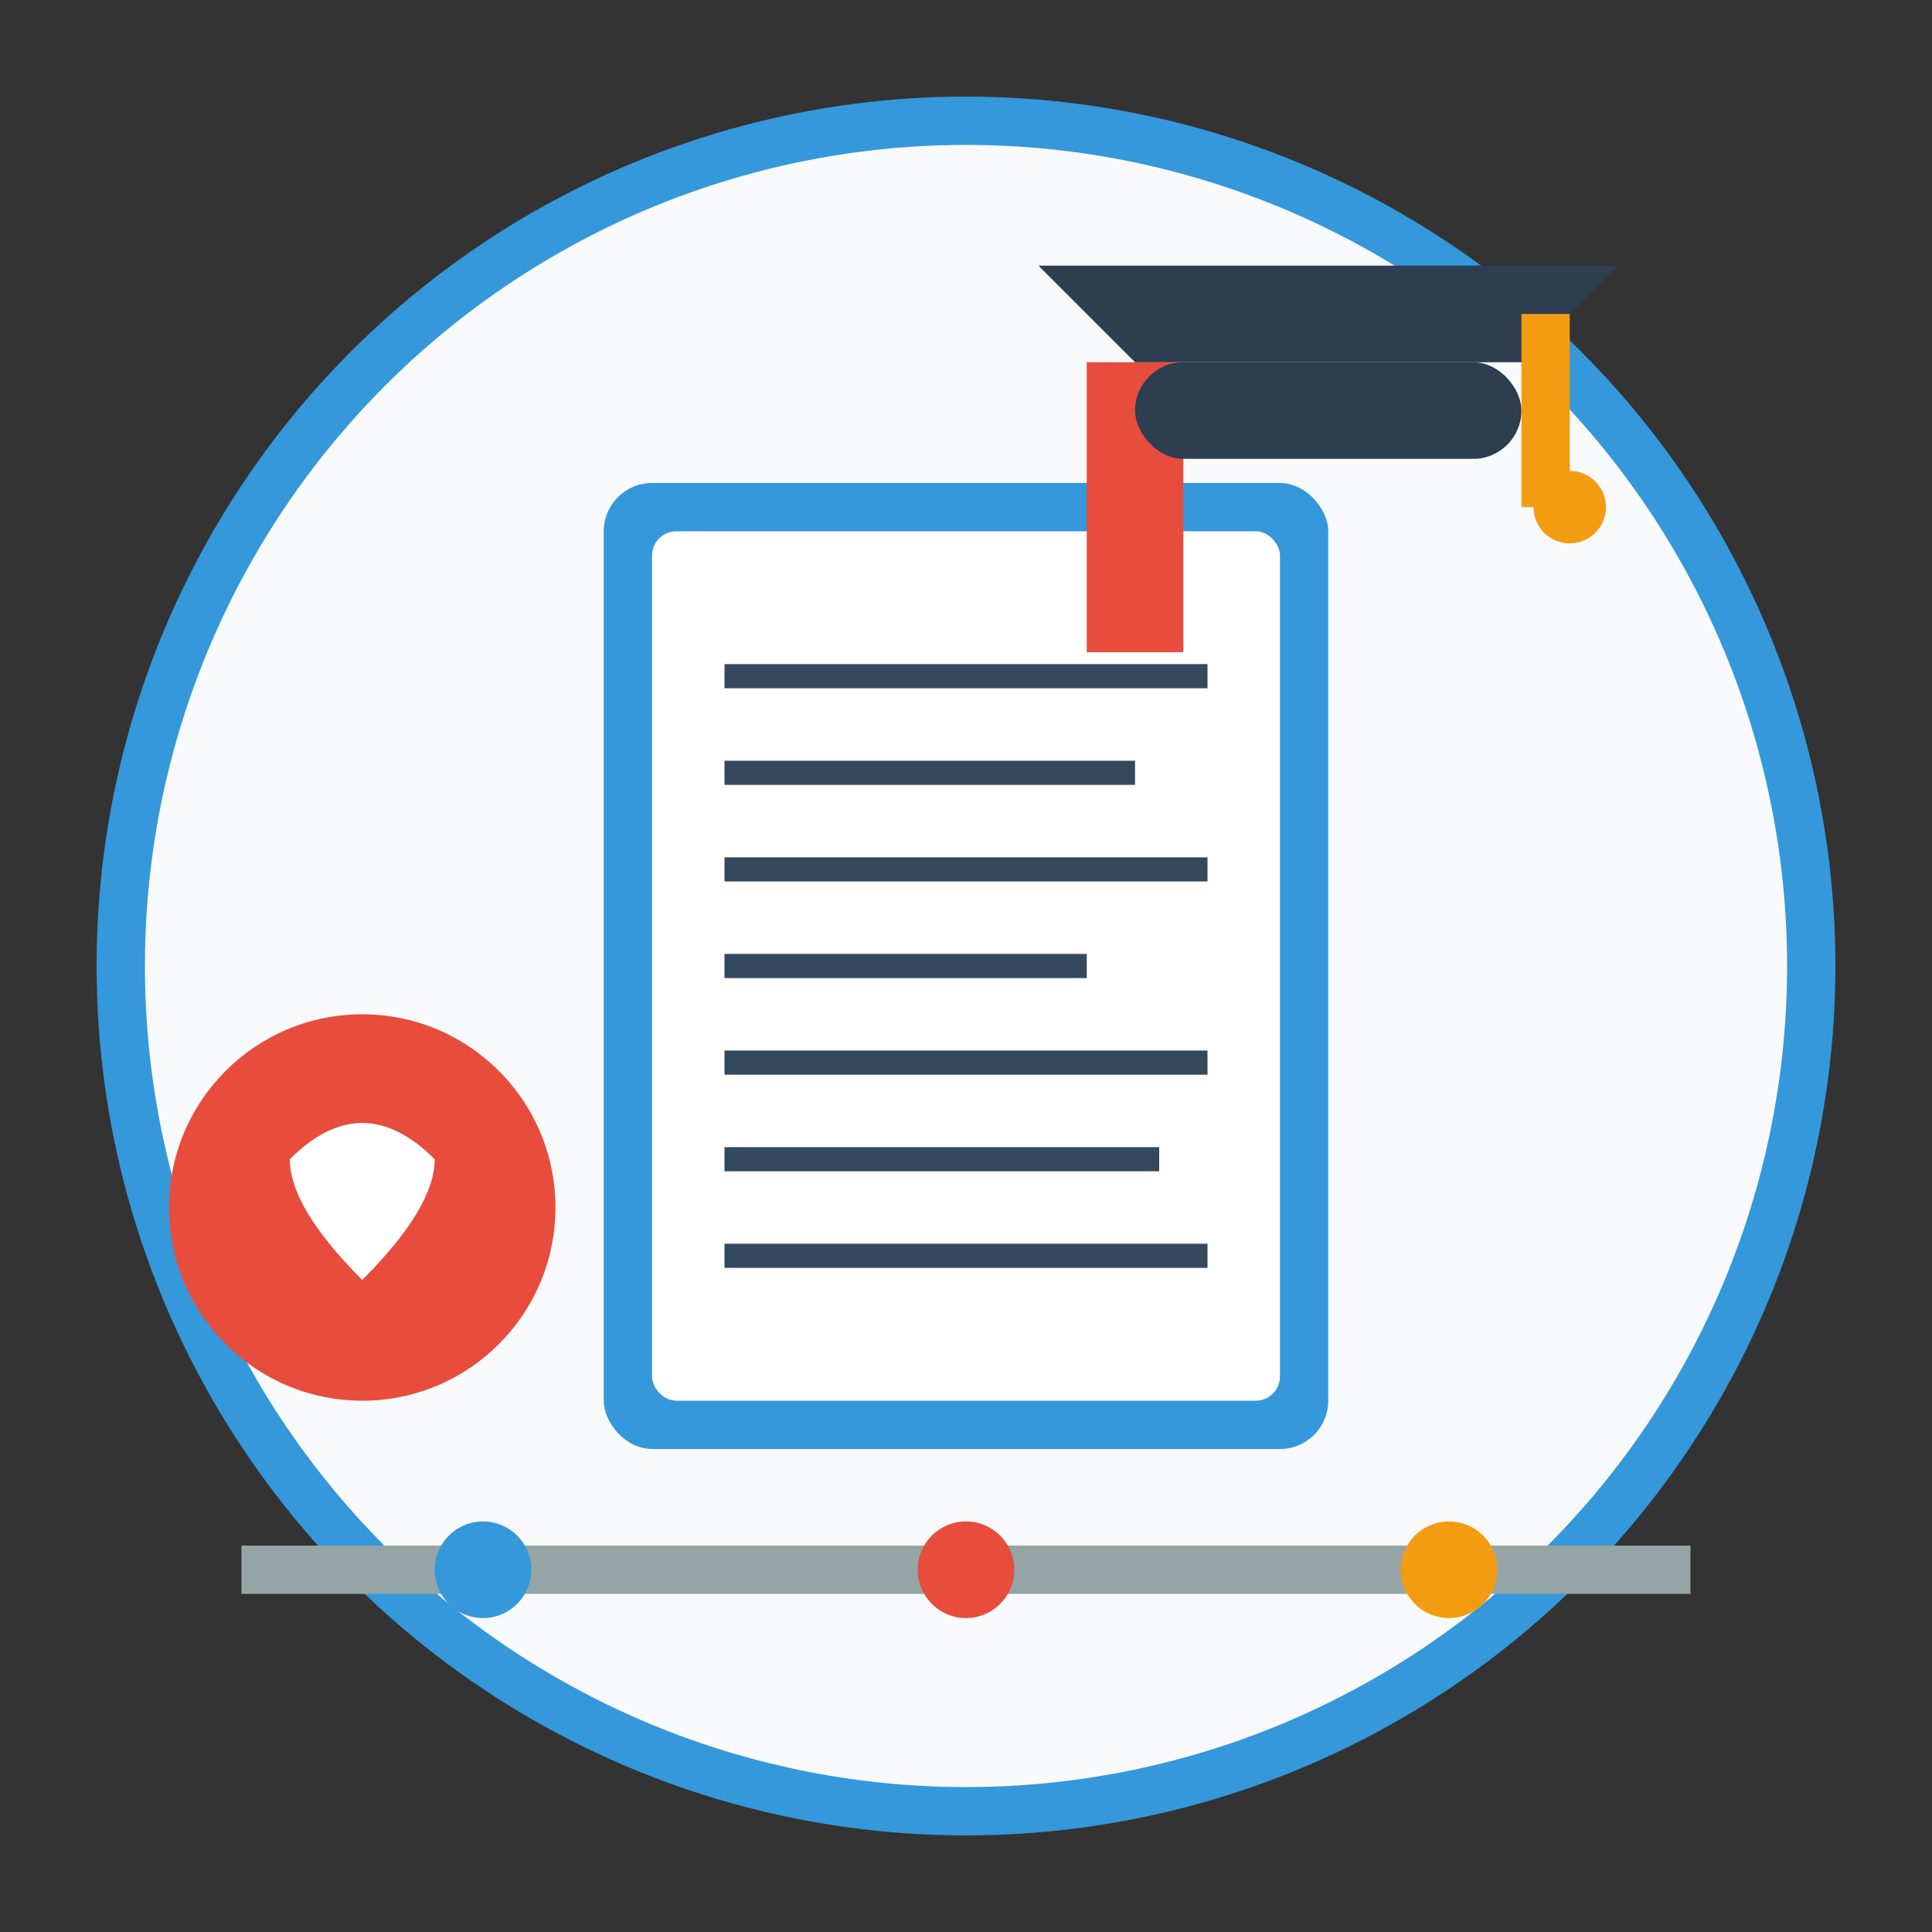 <svg width="80" height="80" viewBox="0 0 80 80" fill="none" xmlns="http://www.w3.org/2000/svg">
  <rect x="0" y="0" width="80" height="80" fill="#333333" stroke="none"/>
  <!-- Background circle -->
  <circle cx="40" cy="40" r="35" fill="#f8f9fa" stroke="#3498db" stroke-width="2"/>
  
  <!-- Book -->
  <rect x="25" y="20" width="30" height="40" fill="#3498db" rx="2"/>
  <rect x="27" y="22" width="26" height="36" fill="white" rx="1"/>
  
  <!-- Pages -->
  <line x1="30" y1="28" x2="50" y2="28" stroke="#34495e" stroke-width="1"/>
  <line x1="30" y1="32" x2="47" y2="32" stroke="#34495e" stroke-width="1"/>
  <line x1="30" y1="36" x2="50" y2="36" stroke="#34495e" stroke-width="1"/>
  <line x1="30" y1="40" x2="45" y2="40" stroke="#34495e" stroke-width="1"/>
  <line x1="30" y1="44" x2="50" y2="44" stroke="#34495e" stroke-width="1"/>
  <line x1="30" y1="48" x2="48" y2="48" stroke="#34495e" stroke-width="1"/>
  <line x1="30" y1="52" x2="50" y2="52" stroke="#34495e" stroke-width="1"/>
  
  <!-- Bookmark -->
  <rect x="45" y="15" width="4" height="12" fill="#e74c3c"/>
  <polygon points="45,27 47,24 49,27" fill="#e74c3c"/>
  
  <!-- Academic hat -->
  <g transform="translate(55, 15)">
    <rect x="-8" y="0" width="16" height="4" fill="#2c3e50" rx="2"/>
    <polygon points="-12,-4 12,-4 8,0 -8,0" fill="#2c3e50"/>
    <rect x="8" y="-2" width="2" height="8" fill="#f39c12"/>
    <circle cx="10" cy="6" r="1.5" fill="#f39c12"/>
  </g>
  
  <!-- Polish symbols -->
  <g transform="translate(15, 50)">
    <!-- Small eagle -->
    <circle cx="0" cy="0" r="8" fill="#e74c3c"/>
    <path d="M-3,-2 Q0,-5 3,-2 Q3,0 0,3 Q-3,0 -3,-2" fill="white"/>
  </g>
  
  <!-- History timeline -->
  <g transform="translate(10, 65)">
    <line x1="0" y1="0" x2="60" y2="0" stroke="#95a5a6" stroke-width="2"/>
    <circle cx="10" cy="0" r="2" fill="#3498db"/>
    <circle cx="30" cy="0" r="2" fill="#e74c3c"/>
    <circle cx="50" cy="0" r="2" fill="#f39c12"/>
  </g>
</svg>
